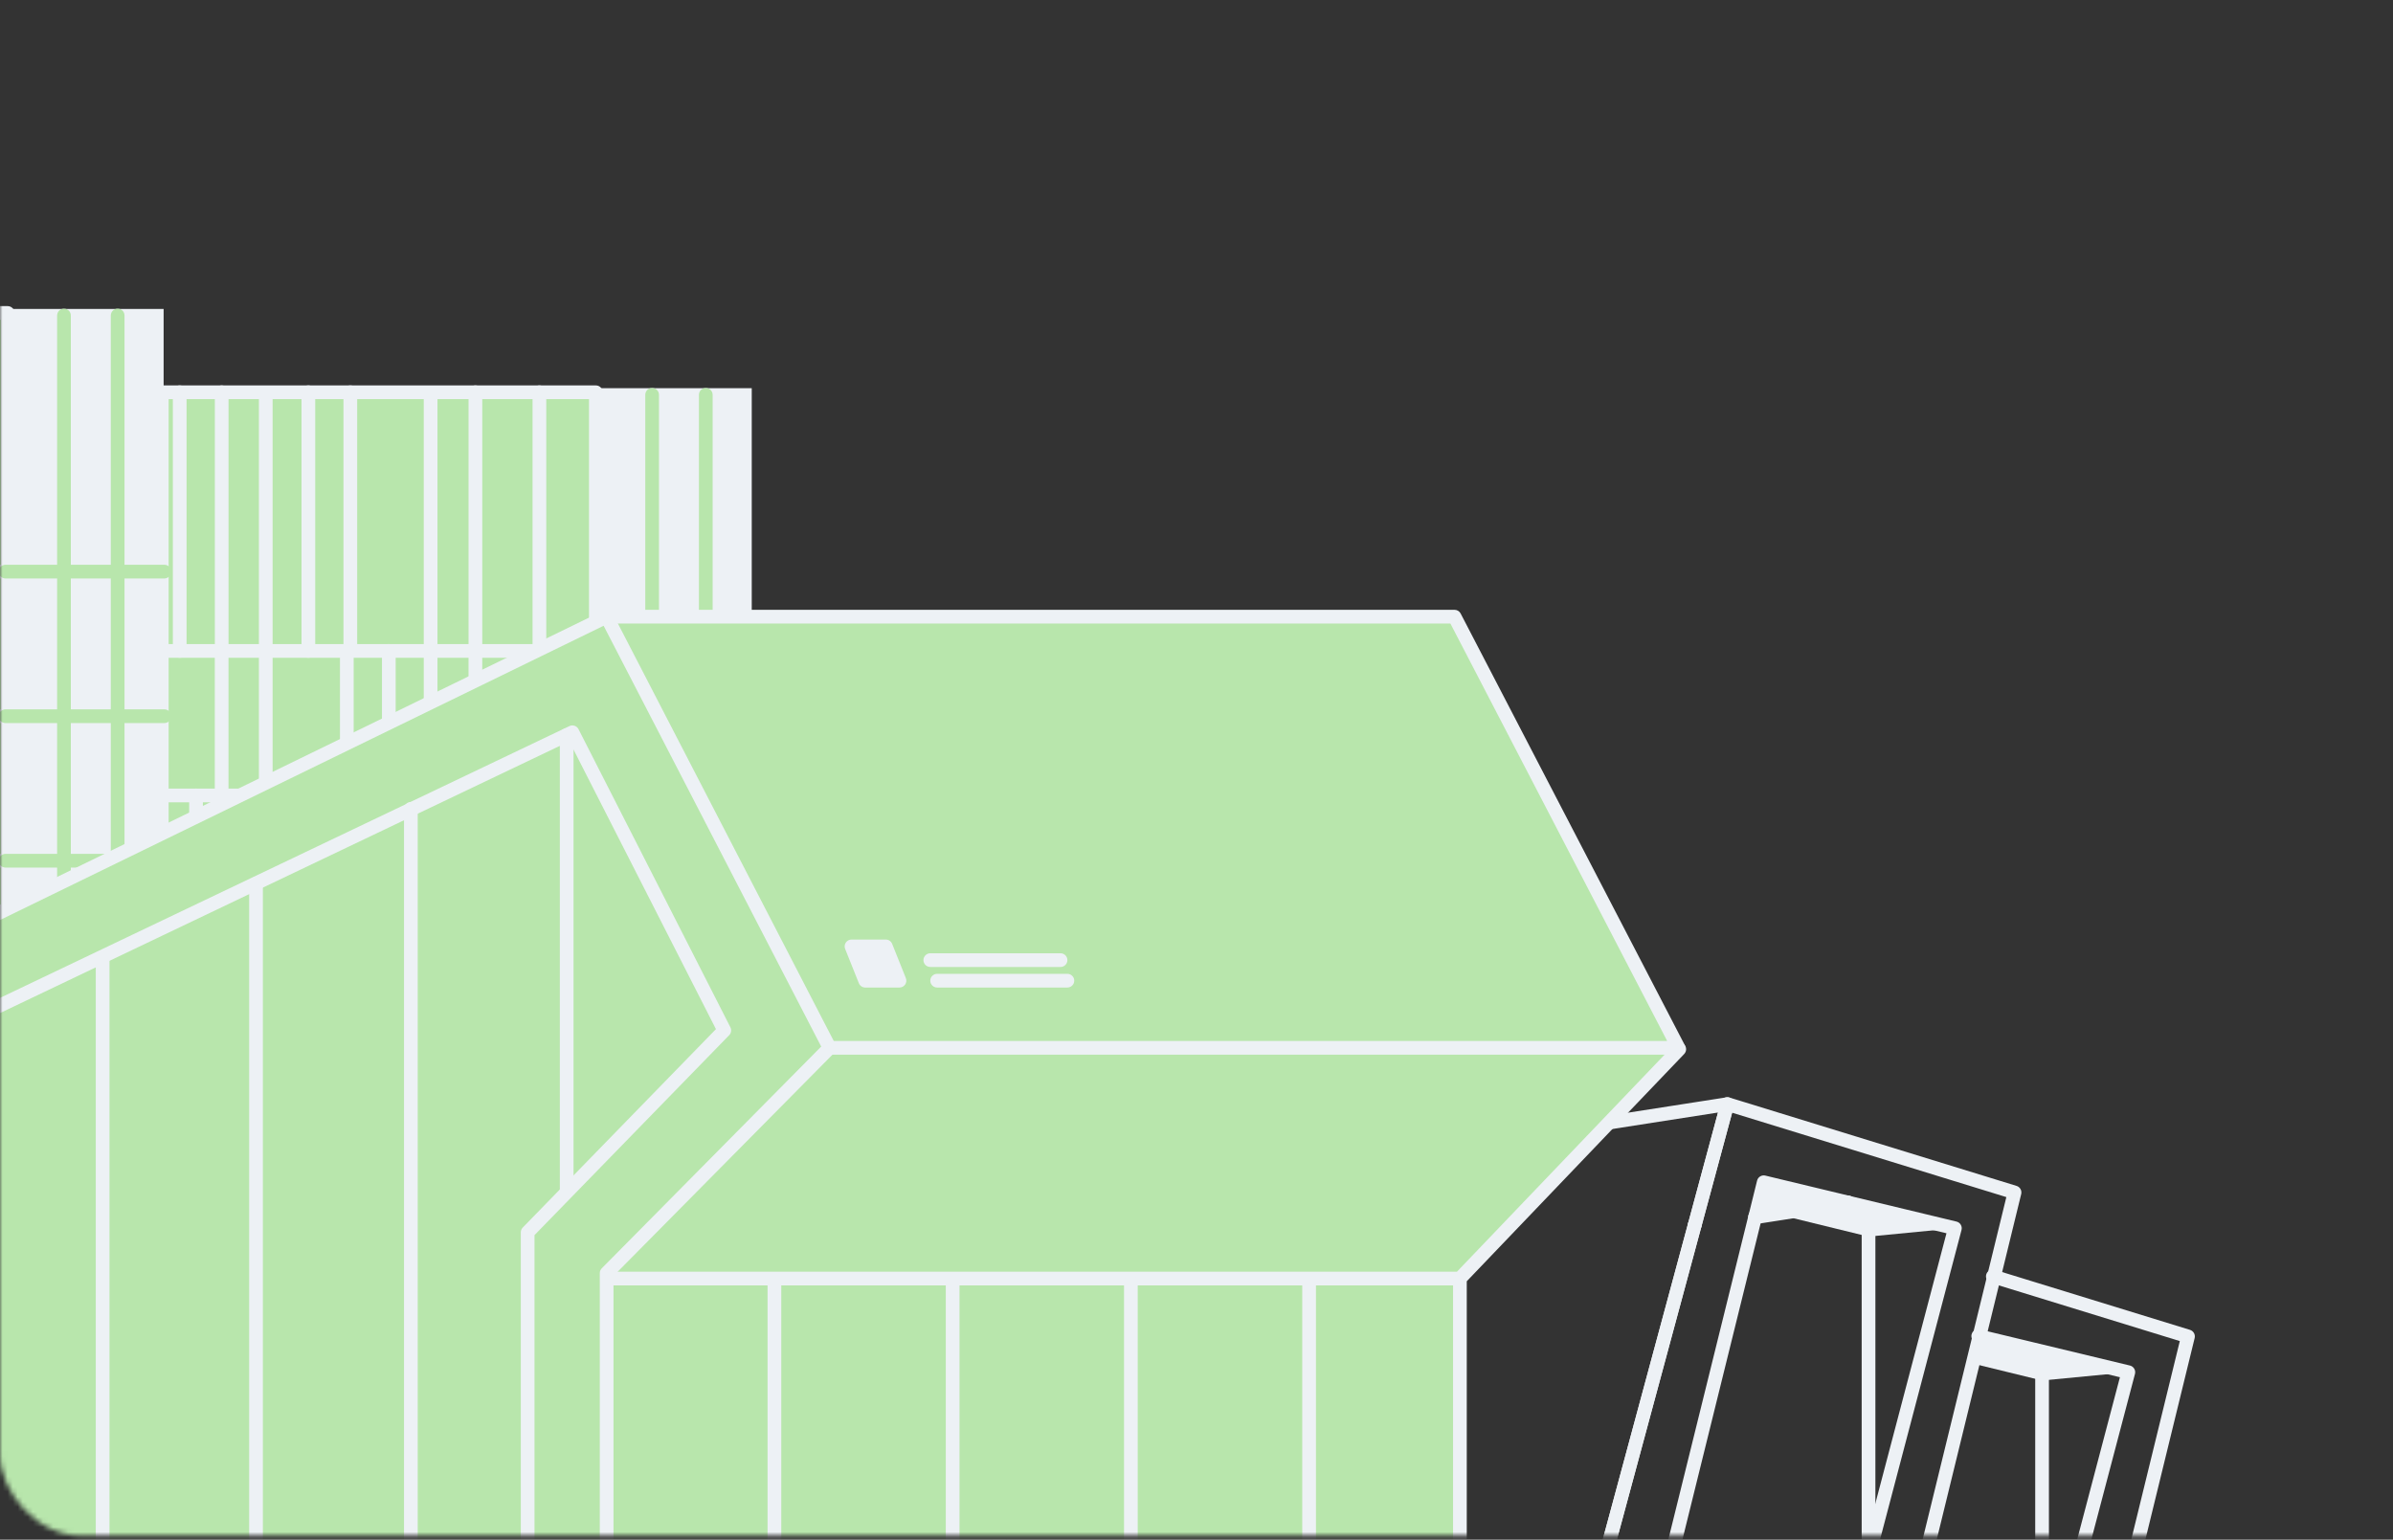 <?xml version="1.0" encoding="UTF-8"?> <svg xmlns="http://www.w3.org/2000/svg" width="474" height="305" viewBox="0 0 474 305" fill="none"><rect x="0" y="0" width="474" height="305" fill="#333333" stroke="none"/><mask id="mask0_129_198" style="mask-type:alpha" maskUnits="userSpaceOnUse" x="0" y="0" width="474" height="305"><rect width="474" height="304.209" rx="16" fill="white"></rect></mask><g mask="url(#mask0_129_198)"><path fill-rule="evenodd" clip-rule="evenodd" d="M337.053 242.667C337.053 241.917 336.445 241.31 335.695 241.31H335.677C334.927 241.31 334.32 241.917 334.32 242.667C334.32 243.417 334.927 244.025 335.677 244.025H335.695C336.445 244.025 337.053 243.417 337.053 242.667Z" fill="#EDF1F5"></path><path fill-rule="evenodd" clip-rule="evenodd" d="M367.289 237.988C367.179 237.246 366.488 236.734 365.746 236.844L347.505 239.552C346.763 239.662 346.251 240.352 346.361 241.094C346.471 241.836 347.162 242.348 347.904 242.238L366.145 239.53C366.887 239.42 367.399 238.729 367.289 237.988Z" fill="#EDF1F5"></path><path fill-rule="evenodd" clip-rule="evenodd" d="M367.547 238.044C367.432 237.303 366.738 236.796 365.997 236.911L347.431 239.799C346.69 239.915 346.183 240.609 346.298 241.35C346.413 242.091 347.107 242.598 347.848 242.483L366.414 239.595C367.155 239.479 367.662 238.785 367.547 238.044Z" fill="#EDF1F5"></path><path fill-rule="evenodd" clip-rule="evenodd" d="M390.524 264.354C390.349 265.083 390.798 265.816 391.527 265.992L419.909 272.822L410.671 307.894C410.48 308.62 410.913 309.362 411.639 309.553C412.364 309.744 413.106 309.311 413.297 308.586L422.889 272.172C422.982 271.819 422.929 271.443 422.741 271.13C422.554 270.817 422.248 270.592 421.893 270.506L392.162 263.351C391.433 263.176 390.7 263.625 390.524 264.354Z" fill="#EDF1F5"></path><path fill-rule="evenodd" clip-rule="evenodd" d="M393.438 252.442C393.217 253.159 393.619 253.919 394.336 254.139L431.77 265.66L421.444 307.903C421.266 308.631 421.712 309.366 422.441 309.544C423.169 309.722 423.904 309.276 424.082 308.548L434.712 265.061C434.883 264.363 434.479 263.653 433.792 263.441L395.135 251.544C394.418 251.323 393.658 251.725 393.438 252.442Z" fill="#EDF1F5"></path><path d="M391.843 264.658L421.574 271.829L404.485 273.47L390.528 270.057L391.843 264.674" fill="#EDF1F5"></path><path fill-rule="evenodd" clip-rule="evenodd" d="M404.488 269.994C403.738 269.994 403.13 270.602 403.13 271.352V308.258C403.13 309.008 403.738 309.616 404.488 309.616C405.238 309.616 405.846 309.008 405.846 308.258V271.352C405.846 270.602 405.238 269.994 404.488 269.994Z" fill="#EDF1F5"></path><path fill-rule="evenodd" clip-rule="evenodd" d="M343.16 217.818C342.853 217.475 342.394 217.312 341.94 217.382L197.729 239.864C197.068 239.967 196.581 240.537 196.581 241.206V308.323C196.581 309.073 197.188 309.681 197.938 309.681H317.968C318.581 309.681 319.119 309.269 319.279 308.677L343.46 219.078C343.58 218.634 343.467 218.16 343.16 217.818ZM340.294 220.388L316.928 306.965H199.296V242.368L290.782 228.107L340.294 220.388Z" fill="#EDF1F5"></path><path fill-rule="evenodd" clip-rule="evenodd" d="M341.496 217.52C341.173 217.698 340.937 217.999 340.841 218.355L334.434 242.119C334.399 242.198 334.372 242.282 334.352 242.369L334.277 242.702L326.56 271.277L316.66 307.953C316.55 308.361 316.636 308.797 316.893 309.133C317.15 309.468 317.548 309.665 317.971 309.665H331.035C331.66 309.665 332.203 309.239 332.353 308.633L348.953 241.477L349.015 241.241L349.02 241.221L350.352 235.835L365.619 239.505L365.885 239.573L377.799 242.445L385.553 244.304L368.801 307.962C368.694 308.369 368.782 308.803 369.039 309.136C369.296 309.47 369.693 309.665 370.115 309.665H381.41C382.035 309.665 382.58 309.237 382.729 308.63L396.102 253.951L398.99 242.12L400.354 236.54C400.524 235.842 400.121 235.132 399.434 234.92L342.551 217.411C342.199 217.302 341.818 217.342 341.496 217.52ZM397.412 237.139L396.352 241.475L393.463 253.307L392.149 258.689L380.344 306.949H371.876L388.533 243.653C388.626 243.299 388.573 242.923 388.385 242.61C388.198 242.296 387.892 242.072 387.536 241.987L366.529 236.934L366.261 236.867L349.675 232.879C348.949 232.705 348.219 233.149 348.04 233.874L346.387 240.559L346.324 240.795L346.319 240.815L329.972 306.949H319.744L336.906 243.382C336.911 243.363 336.916 243.345 336.92 243.326L336.957 243.163C336.975 243.117 336.991 243.069 337.004 243.02L343.097 220.42L397.412 237.139Z" fill="#EDF1F5"></path><path d="M370.112 244.966L387.218 243.308L349.356 234.201L348.122 239.583L370.112 244.966Z" fill="#EDF1F5"></path><path fill-rule="evenodd" clip-rule="evenodd" d="M370.115 241.474C369.365 241.474 368.757 242.082 368.757 242.832V308.324C368.757 309.074 369.365 309.682 370.115 309.682C370.865 309.682 371.473 309.074 371.473 308.324V242.832C371.473 242.082 370.865 241.474 370.115 241.474Z" fill="#EDF1F5"></path><path fill-rule="evenodd" clip-rule="evenodd" d="M282.9 240.179C282.613 239.922 282.23 239.798 281.847 239.839L271.201 240.988C270.511 241.063 269.989 241.645 269.989 242.338V263.261C269.989 263.629 270.138 263.981 270.403 264.237C270.668 264.493 271.025 264.63 271.393 264.618L282.039 264.257C282.77 264.232 283.351 263.632 283.351 262.9V241.189C283.351 240.804 283.187 240.437 282.9 240.179ZM280.635 242.702V261.587L272.704 261.856V243.557L280.635 242.702Z" fill="#EDF1F5"></path><path fill-rule="evenodd" clip-rule="evenodd" d="M261.441 242.493C261.154 242.235 260.772 242.112 260.388 242.153L249.872 243.285C249.182 243.359 248.66 243.941 248.66 244.635V263.983C248.66 264.351 248.809 264.703 249.074 264.959C249.339 265.215 249.696 265.352 250.064 265.34L260.58 264.979C261.312 264.953 261.892 264.353 261.892 263.622V243.503C261.892 243.117 261.728 242.75 261.441 242.493ZM259.176 245.015V262.31L251.375 262.577V245.855L259.176 245.015Z" fill="#EDF1F5"></path><path fill-rule="evenodd" clip-rule="evenodd" d="M242.747 244.511C242.46 244.254 242.076 244.131 241.692 244.173L233.529 245.076C232.841 245.152 232.32 245.733 232.32 246.425V264.542C232.32 264.91 232.47 265.263 232.735 265.518C232.999 265.774 233.357 265.912 233.725 265.899L241.888 265.62C242.619 265.595 243.199 264.995 243.199 264.263V245.523C243.199 245.137 243.035 244.769 242.747 244.511ZM240.484 247.039V262.951L235.036 263.137V247.641L240.484 247.039Z" fill="#EDF1F5"></path><path fill-rule="evenodd" clip-rule="evenodd" d="M282.9 270.932C282.613 270.674 282.23 270.551 281.847 270.592L271.201 271.741C270.511 271.815 269.989 272.397 269.989 273.091V294.014C269.989 294.382 270.138 294.734 270.403 294.99C270.668 295.246 271.025 295.383 271.393 295.371L282.039 295.01C282.77 294.985 283.351 294.385 283.351 293.653V271.942C283.351 271.557 283.187 271.19 282.9 270.932ZM280.635 273.454V292.34L272.704 292.609V274.31L280.635 273.454Z" fill="#EDF1F5"></path><path fill-rule="evenodd" clip-rule="evenodd" d="M261.441 273.246C261.154 272.989 260.772 272.865 260.388 272.906L249.872 274.038C249.182 274.113 248.66 274.695 248.66 275.388V294.736C248.66 295.104 248.809 295.457 249.074 295.712C249.339 295.968 249.696 296.106 250.064 296.093L260.58 295.732C261.312 295.707 261.892 295.107 261.892 294.375V274.256C261.892 273.871 261.728 273.504 261.441 273.246ZM259.176 275.768V293.063L251.375 293.331V276.608L259.176 275.768Z" fill="#EDF1F5"></path><path fill-rule="evenodd" clip-rule="evenodd" d="M242.747 275.264C242.46 275.006 242.076 274.883 241.692 274.926L233.529 275.828C232.841 275.904 232.32 276.486 232.32 277.178V295.294C232.32 295.662 232.47 296.014 232.734 296.27C232.998 296.526 233.354 296.663 233.722 296.652L241.885 296.389C242.618 296.365 243.199 295.765 243.199 295.032V276.275C243.199 275.889 243.035 275.521 242.747 275.264ZM240.484 277.792V293.717L235.036 293.892V278.394L240.484 277.792Z" fill="#EDF1F5"></path><path d="M32.039 76.897H148.904V293.196H32.039V76.897Z" fill="#EDF1F5"></path><path d="M32.042 77.707H118.023V293.195H32.042V77.707Z" fill="#B8E6AC"></path><path fill-rule="evenodd" clip-rule="evenodd" d="M119.384 77.707C119.384 76.957 118.776 76.35 118.026 76.35H32.045C31.295 76.35 30.687 76.957 30.687 77.707V293.196C30.687 293.946 31.295 294.554 32.045 294.554H118.026C118.776 294.554 119.384 293.946 119.384 293.196V77.707ZM116.668 79.065V291.838H33.403V79.065H116.668Z" fill="#EDF1F5"></path><path d="M32.047 272.603H97.644V293.197H32.047V272.603Z" fill="#B8E6AC"></path><path fill-rule="evenodd" clip-rule="evenodd" d="M99.003 272.602C99.003 271.852 98.395 271.244 97.645 271.244H32.047C31.298 271.244 30.69 271.852 30.69 272.602V293.197C30.69 293.946 31.298 294.554 32.047 294.554H97.645C98.395 294.554 99.003 293.946 99.003 293.197V272.602ZM96.287 273.96V291.839H33.405V273.96H96.287Z" fill="#EDF1F5"></path><path d="M78.896 272.603H82.467V293.197H78.896V272.603Z" fill="#B8E6AC"></path><path fill-rule="evenodd" clip-rule="evenodd" d="M83.824 272.602C83.824 271.852 83.216 271.244 82.466 271.244H78.896C78.146 271.244 77.538 271.852 77.538 272.602V293.197C77.538 293.946 78.146 294.554 78.896 294.554H82.466C83.216 294.554 83.824 293.946 83.824 293.197V272.602ZM81.109 273.96V291.839H80.254V273.96H81.109Z" fill="#EDF1F5"></path><path d="M60.475 272.603H64.046V293.197H60.475V272.603Z" fill="#B8E6AC"></path><path fill-rule="evenodd" clip-rule="evenodd" d="M65.399 272.602C65.399 271.852 64.791 271.244 64.042 271.244H60.471C59.721 271.244 59.113 271.852 59.113 272.602V293.197C59.113 293.946 59.721 294.554 60.471 294.554H64.042C64.791 294.554 65.399 293.946 65.399 293.197V272.602ZM62.684 273.96V291.839H61.829V273.96H62.684Z" fill="#EDF1F5"></path><path d="M42.055 272.603H45.625V293.197H42.055V272.603Z" fill="#B8E6AC"></path><path fill-rule="evenodd" clip-rule="evenodd" d="M46.983 272.602C46.983 271.852 46.376 271.244 45.626 271.244H42.055C41.305 271.244 40.697 271.852 40.697 272.602V293.197C40.697 293.946 41.305 294.554 42.055 294.554H45.626C46.376 294.554 46.983 293.946 46.983 293.197V272.602ZM44.268 273.96V291.839H43.413V273.96H44.268Z" fill="#EDF1F5"></path><path fill-rule="evenodd" clip-rule="evenodd" d="M85.296 76.853C84.546 76.853 83.938 77.46 83.938 78.21V272.601C83.938 273.351 84.546 273.959 85.296 273.959C86.045 273.959 86.653 273.351 86.653 272.601V78.21C86.653 77.46 86.045 76.853 85.296 76.853Z" fill="#EDF1F5"></path><path fill-rule="evenodd" clip-rule="evenodd" d="M129.171 76.853C128.421 76.853 127.813 77.46 127.813 78.21V293.926C127.813 294.676 128.421 295.284 129.171 295.284C129.92 295.284 130.528 294.676 130.528 293.926V78.21C130.528 77.46 129.92 76.853 129.171 76.853Z" fill="#B8E6AC"></path><path fill-rule="evenodd" clip-rule="evenodd" d="M139.8 76.853C139.05 76.853 138.443 77.46 138.443 78.21V293.926C138.443 294.676 139.05 295.284 139.8 295.284C140.55 295.284 141.158 294.676 141.158 293.926V78.21C141.158 77.46 140.55 76.853 139.8 76.853Z" fill="#B8E6AC"></path><path fill-rule="evenodd" clip-rule="evenodd" d="M52.64 76.853C51.89 76.853 51.282 77.46 51.282 78.21V272.601C51.282 273.351 51.89 273.959 52.64 273.959C53.39 273.959 53.998 273.351 53.998 272.601V78.21C53.998 77.46 53.39 76.853 52.64 76.853Z" fill="#EDF1F5"></path><path fill-rule="evenodd" clip-rule="evenodd" d="M118.94 128.944C118.94 128.194 118.333 127.586 117.583 127.586H32.543C31.793 127.586 31.185 128.194 31.185 128.944C31.185 129.694 31.793 130.302 32.543 130.302H117.583C118.333 130.302 118.94 129.694 118.94 128.944Z" fill="#EDF1F5"></path><path fill-rule="evenodd" clip-rule="evenodd" d="M118.94 157.572C118.94 156.822 118.333 156.214 117.583 156.214H32.543C31.793 156.214 31.185 156.822 31.185 157.572C31.185 158.322 31.793 158.929 32.543 158.929H117.583C118.333 158.929 118.94 158.322 118.94 157.572Z" fill="#EDF1F5"></path><path fill-rule="evenodd" clip-rule="evenodd" d="M118.94 186.215C118.94 185.465 118.333 184.857 117.583 184.857H32.543C31.793 184.857 31.185 185.465 31.185 186.215C31.185 186.965 31.793 187.573 32.543 187.573H117.583C118.333 187.573 118.94 186.965 118.94 186.215Z" fill="#EDF1F5"></path><path fill-rule="evenodd" clip-rule="evenodd" d="M118.94 214.844C118.94 214.094 118.333 213.486 117.583 213.486H32.543C31.793 213.486 31.185 214.094 31.185 214.844C31.185 215.594 31.793 216.202 32.543 216.202H117.583C118.333 216.202 118.94 215.594 118.94 214.844Z" fill="#EDF1F5"></path><path fill-rule="evenodd" clip-rule="evenodd" d="M118.94 243.471C118.94 242.721 118.333 242.113 117.583 242.113H32.543C31.793 242.113 31.185 242.721 31.185 243.471C31.185 244.221 31.793 244.829 32.543 244.829H117.583C118.333 244.829 118.94 244.221 118.94 243.471Z" fill="#EDF1F5"></path><path fill-rule="evenodd" clip-rule="evenodd" d="M150.407 128.944C150.407 128.194 149.799 127.586 149.049 127.586H117.581C116.832 127.586 116.224 128.194 116.224 128.944C116.224 129.694 116.832 130.302 117.581 130.302H149.049C149.799 130.302 150.407 129.694 150.407 128.944Z" fill="#B8E6AC"></path><path fill-rule="evenodd" clip-rule="evenodd" d="M150.407 157.572C150.407 156.822 149.799 156.214 149.049 156.214H117.581C116.832 156.214 116.224 156.822 116.224 157.572C116.224 158.322 116.832 158.929 117.581 158.929H149.049C149.799 158.929 150.407 158.322 150.407 157.572Z" fill="#B8E6AC"></path><path fill-rule="evenodd" clip-rule="evenodd" d="M150.407 186.215C150.407 185.465 149.799 184.857 149.049 184.857H117.581C116.832 184.857 116.224 185.465 116.224 186.215C116.224 186.965 116.832 187.573 117.581 187.573H149.049C149.799 187.573 150.407 186.965 150.407 186.215Z" fill="#B8E6AC"></path><path fill-rule="evenodd" clip-rule="evenodd" d="M150.407 214.844C150.407 214.094 149.799 213.486 149.049 213.486H117.581C116.832 213.486 116.224 214.094 116.224 214.844C116.224 215.594 116.832 216.202 117.581 216.202H149.049C149.799 216.202 150.407 215.594 150.407 214.844Z" fill="#B8E6AC"></path><path fill-rule="evenodd" clip-rule="evenodd" d="M150.407 243.471C150.407 242.721 149.799 242.113 149.049 242.113H117.581C116.832 242.113 116.224 242.721 116.224 243.471C116.224 244.221 116.832 244.829 117.581 244.829H149.049C149.799 244.829 150.407 244.221 150.407 243.471Z" fill="#B8E6AC"></path><path fill-rule="evenodd" clip-rule="evenodd" d="M149.943 272.099C149.943 271.349 149.335 270.741 148.586 270.741H32.548C31.798 270.741 31.191 271.349 31.191 272.099C31.191 272.849 31.798 273.457 32.548 273.457H148.586C149.335 273.457 149.943 272.849 149.943 272.099Z" fill="#EDF1F5"></path><path fill-rule="evenodd" clip-rule="evenodd" d="M35.607 184.533C34.857 184.533 34.249 185.141 34.249 185.891V214.518C34.249 215.268 34.857 215.876 35.607 215.876C36.357 215.876 36.965 215.268 36.965 214.518V185.891C36.965 185.141 36.357 184.533 35.607 184.533Z" fill="#EDF1F5"></path><path fill-rule="evenodd" clip-rule="evenodd" d="M77.025 184.533C76.275 184.533 75.667 185.141 75.667 185.891V214.518C75.667 215.268 76.275 215.876 77.025 215.876C77.775 215.876 78.383 215.268 78.383 214.518V185.891C78.383 185.141 77.775 184.533 77.025 184.533Z" fill="#EDF1F5"></path><path fill-rule="evenodd" clip-rule="evenodd" d="M64.344 184.533C63.594 184.533 62.986 185.141 62.986 185.891V214.518C62.986 215.268 63.594 215.876 64.344 215.876C65.094 215.876 65.702 215.268 65.702 214.518V185.891C65.702 185.141 65.094 184.533 64.344 184.533Z" fill="#EDF1F5"></path><path fill-rule="evenodd" clip-rule="evenodd" d="M94.175 184.533C93.425 184.533 92.818 185.141 92.818 185.891V214.518C92.818 215.268 93.425 215.876 94.175 215.876C94.925 215.876 95.533 215.268 95.533 214.518V185.891C95.533 185.141 94.925 184.533 94.175 184.533Z" fill="#EDF1F5"></path><path fill-rule="evenodd" clip-rule="evenodd" d="M111.168 184.533C110.418 184.533 109.81 185.141 109.81 185.891V214.518C109.81 215.268 110.418 215.876 111.168 215.876C111.917 215.876 112.525 215.268 112.525 214.518V185.891C112.525 185.141 111.917 184.533 111.168 184.533Z" fill="#EDF1F5"></path><path fill-rule="evenodd" clip-rule="evenodd" d="M94.169 76.35C93.419 76.35 92.811 76.957 92.811 77.707V128.942C92.811 129.692 93.419 130.3 94.169 130.3C94.918 130.3 95.526 129.692 95.526 128.942V77.707C95.526 76.957 94.918 76.35 94.169 76.35Z" fill="#EDF1F5"></path><path fill-rule="evenodd" clip-rule="evenodd" d="M106.847 76.35C106.097 76.35 105.489 76.957 105.489 77.707V128.942C105.489 129.692 106.097 130.3 106.847 130.3C107.597 130.3 108.205 129.692 108.205 128.942V77.707C108.205 76.957 107.597 76.35 106.847 76.35Z" fill="#EDF1F5"></path><path fill-rule="evenodd" clip-rule="evenodd" d="M61.08 76.35C60.33 76.35 59.722 76.957 59.722 77.707V128.942C59.722 129.692 60.33 130.3 61.08 130.3C61.83 130.3 62.438 129.692 62.438 128.942V77.707C62.438 76.957 61.83 76.35 61.08 76.35Z" fill="#EDF1F5"></path><path fill-rule="evenodd" clip-rule="evenodd" d="M69.391 76.35C68.641 76.35 68.033 76.957 68.033 77.707V128.942C68.033 129.692 68.641 130.3 69.391 130.3C70.141 130.3 70.749 129.692 70.749 128.942V77.707C70.749 76.957 70.141 76.35 69.391 76.35Z" fill="#EDF1F5"></path><path fill-rule="evenodd" clip-rule="evenodd" d="M35.597 76.35C34.847 76.35 34.239 76.957 34.239 77.707V128.942C34.239 129.692 34.847 130.3 35.597 130.3C36.347 130.3 36.955 129.692 36.955 128.942V77.707C36.955 76.957 36.347 76.35 35.597 76.35Z" fill="#EDF1F5"></path><path fill-rule="evenodd" clip-rule="evenodd" d="M43.913 76.35C43.163 76.35 42.555 76.957 42.555 77.707V128.942C42.555 129.692 43.163 130.3 43.913 130.3C44.663 130.3 45.27 129.692 45.27 128.942V77.707C45.27 76.957 44.663 76.35 43.913 76.35Z" fill="#EDF1F5"></path><path fill-rule="evenodd" clip-rule="evenodd" d="M43.903 127.584C43.153 127.584 42.545 128.192 42.545 128.942V157.57C42.545 158.32 43.153 158.927 43.903 158.927C44.653 158.927 45.261 158.32 45.261 157.57V128.942C45.261 128.192 44.653 127.584 43.903 127.584Z" fill="#EDF1F5"></path><path fill-rule="evenodd" clip-rule="evenodd" d="M77.015 127.584C76.265 127.584 75.657 128.192 75.657 128.942V157.57C75.657 158.32 76.265 158.927 77.015 158.927C77.765 158.927 78.373 158.32 78.373 157.57V128.942C78.373 128.192 77.765 127.584 77.015 127.584Z" fill="#EDF1F5"></path><path fill-rule="evenodd" clip-rule="evenodd" d="M68.698 127.584C67.948 127.584 67.34 128.192 67.34 128.942V157.57C67.34 158.32 67.948 158.927 68.698 158.927C69.448 158.927 70.056 158.32 70.056 157.57V128.942C70.056 128.192 69.448 127.584 68.698 127.584Z" fill="#EDF1F5"></path><path fill-rule="evenodd" clip-rule="evenodd" d="M94.166 127.584C93.416 127.584 92.808 128.192 92.808 128.942V157.57C92.808 158.32 93.416 158.927 94.166 158.927C94.915 158.927 95.523 158.32 95.523 157.57V128.942C95.523 128.192 94.915 127.584 94.166 127.584Z" fill="#EDF1F5"></path><path fill-rule="evenodd" clip-rule="evenodd" d="M111.158 127.584C110.408 127.584 109.8 128.192 109.8 128.942V157.57C109.8 158.32 110.408 158.927 111.158 158.927C111.908 158.927 112.516 158.32 112.516 157.57V128.942C112.516 128.192 111.908 127.584 111.158 127.584Z" fill="#EDF1F5"></path><path fill-rule="evenodd" clip-rule="evenodd" d="M38.829 156.211C38.079 156.211 37.471 156.819 37.471 157.569V186.213C37.471 186.963 38.079 187.571 38.829 187.571C39.579 187.571 40.187 186.963 40.187 186.213V157.569C40.187 156.819 39.579 156.211 38.829 156.211Z" fill="#EDF1F5"></path><path fill-rule="evenodd" clip-rule="evenodd" d="M72.046 156.211C71.296 156.211 70.688 156.819 70.688 157.569V186.213C70.688 186.963 71.296 187.571 72.046 187.571C72.795 187.571 73.403 186.963 73.403 186.213V157.569C73.403 156.819 72.795 156.211 72.046 156.211Z" fill="#EDF1F5"></path><path fill-rule="evenodd" clip-rule="evenodd" d="M63.744 156.211C62.994 156.211 62.386 156.819 62.386 157.569V186.213C62.386 186.963 62.994 187.571 63.744 187.571C64.494 187.571 65.102 186.963 65.102 186.213V157.569C65.102 156.819 64.494 156.211 63.744 156.211Z" fill="#EDF1F5"></path><path fill-rule="evenodd" clip-rule="evenodd" d="M100.503 156.211C99.753 156.211 99.145 156.819 99.145 157.569V186.213C99.145 186.963 99.753 187.571 100.503 187.571C101.252 187.571 101.86 186.963 101.86 186.213V157.569C101.86 156.819 101.252 156.211 100.503 156.211Z" fill="#EDF1F5"></path><path d="M-84.455 61.201H32.41V277.501H-84.455V61.201Z" fill="#EDF1F5"></path><path d="M-84.457 61.997H1.524V277.485H-84.457V61.997Z" fill="#B8E6AC"></path><path fill-rule="evenodd" clip-rule="evenodd" d="M2.881 61.998C2.881 61.248 2.273 60.64 1.523 60.64H-84.458C-85.208 60.64 -85.816 61.248 -85.816 61.998V277.486C-85.816 278.236 -85.208 278.844 -84.458 278.844H1.523C2.273 278.844 2.881 278.236 2.881 277.486V61.998ZM0.165 63.355V276.128H-83.1V63.355H0.165Z" fill="#EDF1F5"></path><path fill-rule="evenodd" clip-rule="evenodd" d="M12.672 61.143C11.923 61.143 11.315 61.751 11.315 62.5V278.216C11.315 278.966 11.923 279.574 12.672 279.574C13.422 279.574 14.03 278.966 14.03 278.216V62.5C14.03 61.751 13.422 61.143 12.672 61.143Z" fill="#B8E6AC"></path><path fill-rule="evenodd" clip-rule="evenodd" d="M23.306 61.143C22.556 61.143 21.948 61.751 21.948 62.5V278.216C21.948 278.966 22.556 279.574 23.306 279.574C24.056 279.574 24.664 278.966 24.664 278.216V62.5C24.664 61.751 24.056 61.143 23.306 61.143Z" fill="#B8E6AC"></path><path fill-rule="evenodd" clip-rule="evenodd" d="M2.447 113.233C2.447 112.483 1.839 111.875 1.089 111.875H-83.95C-84.7 111.875 -85.308 112.483 -85.308 113.233C-85.308 113.983 -84.7 114.591 -83.95 114.591H1.089C1.839 114.591 2.447 113.983 2.447 113.233Z" fill="#EDF1F5"></path><path fill-rule="evenodd" clip-rule="evenodd" d="M2.447 141.876C2.447 141.126 1.839 140.519 1.089 140.519H-83.95C-84.7 140.519 -85.308 141.126 -85.308 141.876C-85.308 142.626 -84.7 143.234 -83.95 143.234H1.089C1.839 143.234 2.447 142.626 2.447 141.876Z" fill="#EDF1F5"></path><path fill-rule="evenodd" clip-rule="evenodd" d="M2.447 170.504C2.447 169.754 1.839 169.146 1.089 169.146H-83.95C-84.7 169.146 -85.308 169.754 -85.308 170.504C-85.308 171.254 -84.7 171.862 -83.95 171.862H1.089C1.839 171.862 2.447 171.254 2.447 170.504Z" fill="#EDF1F5"></path><path fill-rule="evenodd" clip-rule="evenodd" d="M2.447 199.133C2.447 198.383 1.839 197.775 1.089 197.775H-83.95C-84.7 197.775 -85.308 198.383 -85.308 199.133C-85.308 199.883 -84.7 200.491 -83.95 200.491H1.089C1.839 200.491 2.447 199.883 2.447 199.133Z" fill="#EDF1F5"></path><path fill-rule="evenodd" clip-rule="evenodd" d="M2.447 227.76C2.447 227.01 1.839 226.402 1.089 226.402H-83.95C-84.7 226.402 -85.308 227.01 -85.308 227.76C-85.308 228.51 -84.7 229.118 -83.95 229.118H1.089C1.839 229.118 2.447 228.51 2.447 227.76Z" fill="#EDF1F5"></path><path fill-rule="evenodd" clip-rule="evenodd" d="M33.914 113.233C33.914 112.483 33.306 111.875 32.556 111.875H1.088C0.338 111.875 -0.269 112.483 -0.269 113.233C-0.269 113.983 0.338 114.591 1.088 114.591H32.556C33.306 114.591 33.914 113.983 33.914 113.233Z" fill="#B8E6AC"></path><path fill-rule="evenodd" clip-rule="evenodd" d="M33.914 141.876C33.914 141.126 33.306 140.519 32.556 140.519H1.088C0.338 140.519 -0.269 141.126 -0.269 141.876C-0.269 142.626 0.338 143.234 1.088 143.234H32.556C33.306 143.234 33.914 142.626 33.914 141.876Z" fill="#B8E6AC"></path><path fill-rule="evenodd" clip-rule="evenodd" d="M33.914 170.504C33.914 169.754 33.306 169.146 32.556 169.146H1.088C0.338 169.146 -0.269 169.754 -0.269 170.504C-0.269 171.254 0.338 171.862 1.088 171.862H32.556C33.306 171.862 33.914 171.254 33.914 170.504Z" fill="#B8E6AC"></path><path fill-rule="evenodd" clip-rule="evenodd" d="M33.914 199.133C33.914 198.383 33.306 197.775 32.556 197.775H1.088C0.338 197.775 -0.269 198.383 -0.269 199.133C-0.269 199.883 0.338 200.491 1.088 200.491H32.556C33.306 200.491 33.914 199.883 33.914 199.133Z" fill="#B8E6AC"></path><path fill-rule="evenodd" clip-rule="evenodd" d="M33.914 227.76C33.914 227.01 33.306 226.402 32.556 226.402H1.088C0.338 226.402 -0.269 227.01 -0.269 227.76C-0.269 228.51 0.338 229.118 1.088 229.118H32.556C33.306 229.118 33.914 228.51 33.914 227.76Z" fill="#B8E6AC"></path><path fill-rule="evenodd" clip-rule="evenodd" d="M33.442 256.389C33.442 255.639 32.834 255.031 32.085 255.031H-83.953C-84.703 255.031 -85.31 255.639 -85.31 256.389C-85.31 257.139 -84.703 257.747 -83.953 257.747H32.085C32.834 257.747 33.442 257.139 33.442 256.389Z" fill="#EDF1F5"></path><path d="M288.113 307.881V252.865L332.467 207.472L288.113 122.059L120.143 122.156L-17.56 189.198L-87.572 186.586L-99.624 259.471L-87.572 274.604V307.881H135.106H288.113Z" fill="#B8E6AC"></path><path fill-rule="evenodd" clip-rule="evenodd" d="M114.587 144.442C114.253 143.786 113.456 143.516 112.792 143.833L-17.854 206.201L-75.177 203.716C-75.866 203.687 -76.468 204.177 -76.577 204.858L-84.675 255.249C-84.736 255.624 -84.635 256.007 -84.401 256.304L-76.578 269.866V307.981C-76.578 308.731 -75.97 309.339 -75.22 309.339H104.516C105.266 309.339 105.874 308.731 105.874 307.981V244.672L144.438 205.063C144.844 204.646 144.939 204.017 144.675 203.499L114.587 144.442ZM-81.914 255.181L-74.088 206.482L-17.634 208.929C-17.411 208.938 -17.19 208.893 -16.99 208.798L112.768 146.854L141.814 203.865L103.543 243.173C103.296 243.426 103.158 243.766 103.158 244.12V306.623H-73.862V269.502C-73.862 269.264 -73.925 269.03 -74.044 268.824L-81.914 255.181Z" fill="#EDF1F5"></path><path fill-rule="evenodd" clip-rule="evenodd" d="M20.33 188.837C19.58 188.837 18.972 189.445 18.972 190.195V308.324C18.972 309.074 19.58 309.682 20.33 309.682C21.08 309.682 21.688 309.074 21.688 308.324V190.195C21.688 189.445 21.08 188.837 20.33 188.837Z" fill="#EDF1F5"></path><path fill-rule="evenodd" clip-rule="evenodd" d="M50.712 173.69C49.962 173.69 49.354 174.298 49.354 175.048V307.964C49.354 308.713 49.962 309.321 50.712 309.321C51.461 309.321 52.069 308.713 52.069 307.964V175.048C52.069 174.298 51.461 173.69 50.712 173.69Z" fill="#EDF1F5"></path><path fill-rule="evenodd" clip-rule="evenodd" d="M81.382 158.874C80.632 158.874 80.024 159.481 80.024 160.231V307.964C80.024 308.714 80.632 309.322 81.382 309.322C82.131 309.322 82.739 308.714 82.739 307.964V160.231C82.739 159.481 82.131 158.874 81.382 158.874Z" fill="#EDF1F5"></path><path fill-rule="evenodd" clip-rule="evenodd" d="M112.248 144.267C111.498 144.267 110.89 144.875 110.89 145.625V235.842C110.89 236.592 111.498 237.2 112.248 237.2C112.998 237.2 113.605 236.592 113.605 235.842V145.625C113.605 144.875 112.998 144.267 112.248 144.267Z" fill="#EDF1F5"></path><path fill-rule="evenodd" clip-rule="evenodd" d="M121.368 121.534C121.029 120.879 120.23 120.614 119.567 120.937L-17.83 187.927L-87.501 185.246C-88.182 185.22 -88.777 185.703 -88.891 186.375L-101.047 257.734C-101.107 258.087 -101.025 258.45 -100.819 258.743L-89.3 275.124V307.963C-89.3 308.324 -89.157 308.669 -88.903 308.924L-88.886 308.94C-88.632 309.194 -88.286 309.338 -87.926 309.338H120.162C120.912 309.338 121.52 308.73 121.52 307.98V252.759L165.286 208.526C165.7 208.108 165.797 207.47 165.527 206.947L121.368 121.534ZM119.565 123.96L162.661 207.318L119.197 251.246C118.945 251.5 118.804 251.843 118.804 252.201V306.622H-86.585V274.694C-86.585 274.414 -86.671 274.142 -86.832 273.913L-98.276 257.639L-86.415 188.006L-17.593 190.654C-17.37 190.663 -17.147 190.616 -16.946 190.518L119.565 123.96Z" fill="#EDF1F5"></path><path fill-rule="evenodd" clip-rule="evenodd" d="M289.319 121.532C289.085 121.082 288.62 120.8 288.114 120.8H119.754C119.004 120.8 118.396 121.408 118.396 122.158C118.396 122.908 119.004 123.515 119.754 123.515H287.289L330.232 206.213H164.303C163.553 206.213 162.945 206.821 162.945 207.571C162.945 208.321 163.553 208.929 164.303 208.929H332.467C332.942 208.929 333.382 208.681 333.628 208.276C333.874 207.87 333.891 207.366 333.672 206.945L289.319 121.532Z" fill="#EDF1F5"></path><path fill-rule="evenodd" clip-rule="evenodd" d="M333.564 206.864C333.022 206.346 332.163 206.365 331.644 206.907L288.596 251.911H120.808C120.058 251.911 119.45 252.519 119.45 253.269C119.45 254.019 120.058 254.627 120.808 254.627H287.818V306.965H120.808C120.058 306.965 119.45 307.573 119.45 308.323C119.45 309.073 120.058 309.681 120.808 309.681H289.176C289.926 309.681 290.534 309.073 290.534 308.323V253.814L333.607 208.784C334.125 208.242 334.106 207.382 333.564 206.864Z" fill="#EDF1F5"></path><path fill-rule="evenodd" clip-rule="evenodd" d="M211.427 190.195C211.427 189.445 210.819 188.837 210.069 188.837H184.271C183.521 188.837 182.913 189.445 182.913 190.195C182.913 190.945 183.521 191.553 184.271 191.553H210.069C210.819 191.553 211.427 190.945 211.427 190.195Z" fill="#EDF1F5"></path><path fill-rule="evenodd" clip-rule="evenodd" d="M212.782 194.267C212.782 193.517 212.174 192.909 211.424 192.909H185.626C184.876 192.909 184.268 193.517 184.268 194.267C184.268 195.017 184.876 195.625 185.626 195.625H211.424C212.174 195.625 212.782 195.017 212.782 194.267Z" fill="#EDF1F5"></path><path d="M178.173 194.267L175.457 187.478H168.668L171.384 194.267H178.173Z" fill="#EDF1F5"></path><path fill-rule="evenodd" clip-rule="evenodd" d="M176.716 186.974C176.509 186.458 176.01 186.12 175.455 186.12H168.666C168.215 186.12 167.794 186.344 167.541 186.717C167.289 187.09 167.238 187.564 167.405 187.982L170.121 194.771C170.327 195.287 170.826 195.625 171.381 195.625H178.171C178.621 195.625 179.042 195.401 179.295 195.028C179.547 194.655 179.599 194.181 179.431 193.763L176.716 186.974ZM174.536 188.836L176.165 192.909H172.301L170.671 188.836H174.536Z" fill="#EDF1F5"></path><path fill-rule="evenodd" clip-rule="evenodd" d="M153.395 252.654C152.645 252.654 152.037 253.262 152.037 254.012V308.324C152.037 309.074 152.645 309.682 153.395 309.682C154.145 309.682 154.753 309.074 154.753 308.324V254.012C154.753 253.262 154.145 252.654 153.395 252.654Z" fill="#EDF1F5"></path><path fill-rule="evenodd" clip-rule="evenodd" d="M188.7 252.654C187.95 252.654 187.342 253.262 187.342 254.012V308.324C187.342 309.074 187.95 309.682 188.7 309.682C189.45 309.682 190.058 309.074 190.058 308.324V254.012C190.058 253.262 189.45 252.654 188.7 252.654Z" fill="#EDF1F5"></path><path fill-rule="evenodd" clip-rule="evenodd" d="M224.001 252.654C223.251 252.654 222.643 253.262 222.643 254.012V308.324C222.643 309.074 223.251 309.682 224.001 309.682C224.75 309.682 225.358 309.074 225.358 308.324V254.012C225.358 253.262 224.75 252.654 224.001 252.654Z" fill="#EDF1F5"></path><path fill-rule="evenodd" clip-rule="evenodd" d="M259.304 252.654C258.554 252.654 257.946 253.262 257.946 254.012V308.324C257.946 309.074 258.554 309.682 259.304 309.682C260.054 309.682 260.662 309.074 260.662 308.324V254.012C260.662 253.262 260.054 252.654 259.304 252.654Z" fill="#EDF1F5"></path></g></svg> 